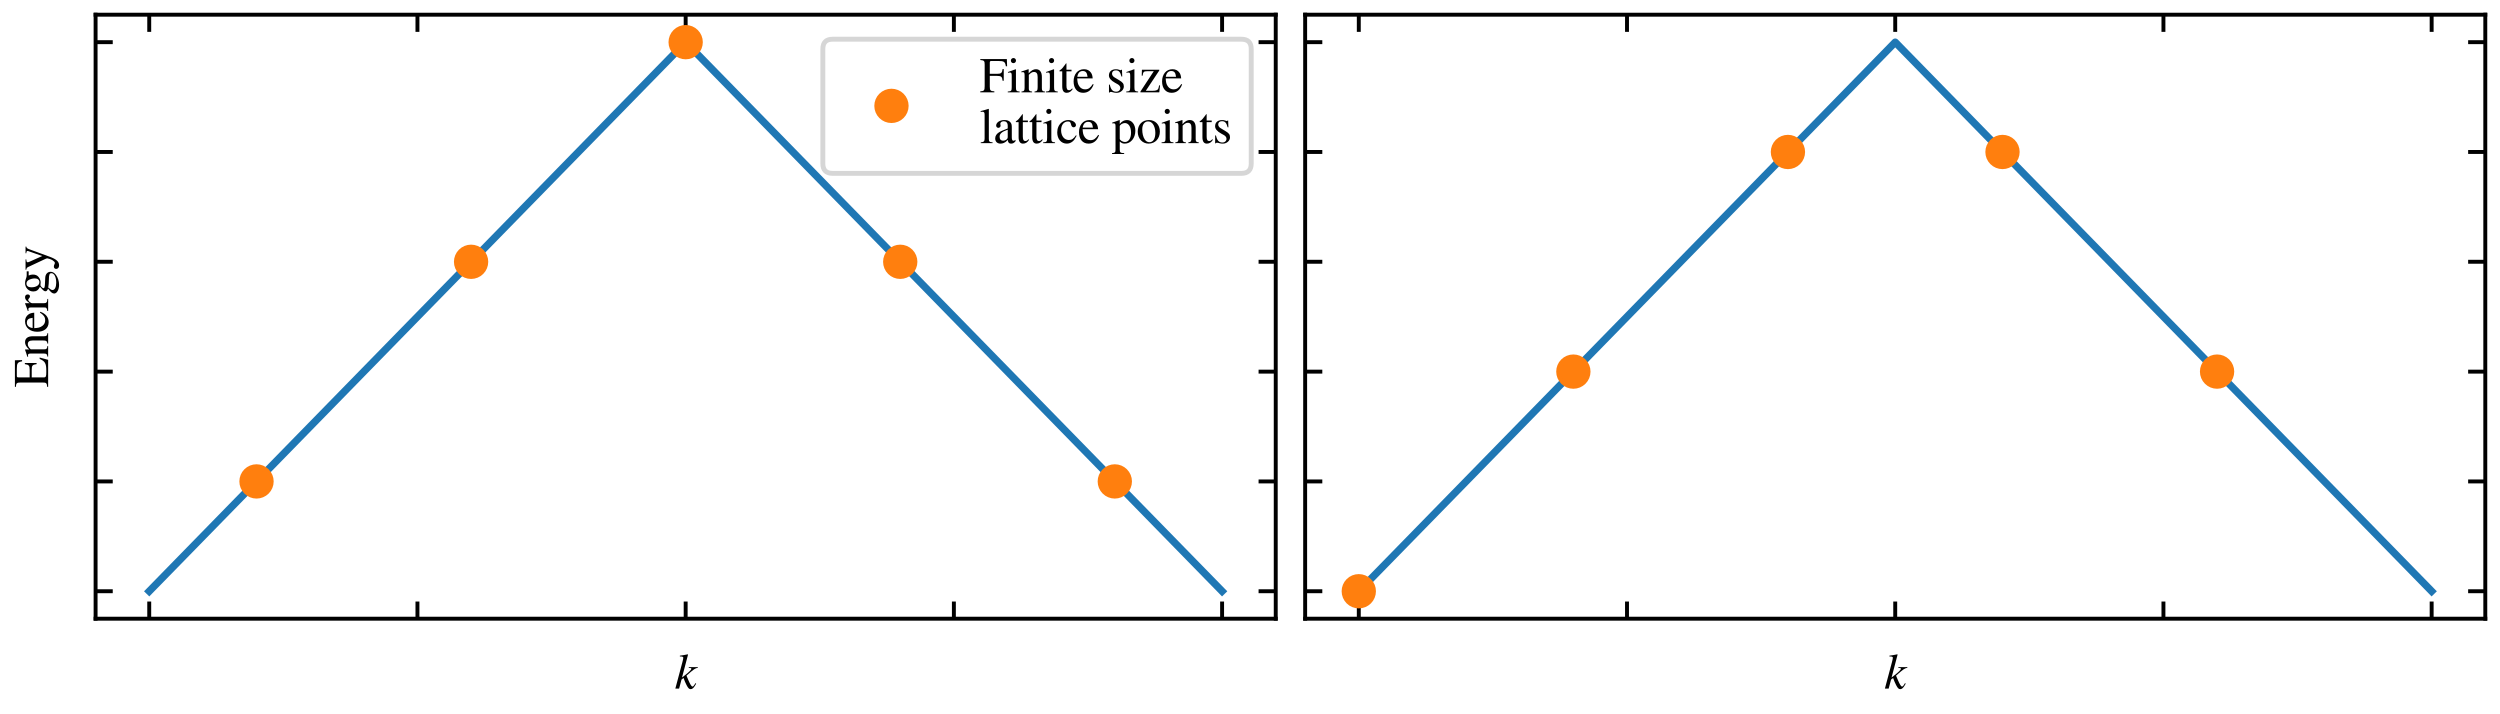 <?xml version="1.0" encoding="utf-8" standalone="no"?>
<!DOCTYPE svg PUBLIC "-//W3C//DTD SVG 1.1//EN"
  "http://www.w3.org/Graphics/SVG/1.1/DTD/svg11.dtd">
<svg xmlns:xlink="http://www.w3.org/1999/xlink" width="510pt" height="145.714pt" viewBox="0 0 510 145.714" xmlns="http://www.w3.org/2000/svg" version="1.1">
 <defs>
  <style type="text/css">*{stroke-linejoin: round; stroke-linecap: butt}</style>
 </defs>
 <g id="figure_1">
  <g id="patch_1">
   <path d="M 0 145.714 
L 510 145.714 
L 510 0 
L 0 0 
z
" style="fill: #ffffff"/>
  </g>
  <g id="axes_1">
   <g id="patch_2">
    <path d="M 19.5 126.214 
L 260.25 126.214 
L 260.25 3 
L 19.5 3 
z
" style="fill: #ffffff"/>
   </g>
   <g id="matplotlib.axis_1">
    <g id="xtick_1">
     <g id="line2d_1">
      <defs>
       <path id="m8360b46663" d="M 0 0 
L 0 -3.5 
" style="stroke: #000000; stroke-width: 0.8"/>
      </defs>
      <g>
       <use xlink:href="#m8360b46663" x="30.443" y="126.214" style="stroke: #000000; stroke-width: 0.8"/>
      </g>
     </g>
     <g id="line2d_2">
      <defs>
       <path id="mad3a6d81bb" d="M 0 0 
L 0 3.5 
" style="stroke: #000000; stroke-width: 0.8"/>
      </defs>
      <g>
       <use xlink:href="#mad3a6d81bb" x="30.443" y="3" style="stroke: #000000; stroke-width: 0.8"/>
      </g>
     </g>
    </g>
    <g id="xtick_2">
     <g id="line2d_3">
      <g>
       <use xlink:href="#m8360b46663" x="85.159" y="126.214" style="stroke: #000000; stroke-width: 0.8"/>
      </g>
     </g>
     <g id="line2d_4">
      <g>
       <use xlink:href="#mad3a6d81bb" x="85.159" y="3" style="stroke: #000000; stroke-width: 0.8"/>
      </g>
     </g>
    </g>
    <g id="xtick_3">
     <g id="line2d_5">
      <g>
       <use xlink:href="#m8360b46663" x="139.875" y="126.214" style="stroke: #000000; stroke-width: 0.8"/>
      </g>
     </g>
     <g id="line2d_6">
      <g>
       <use xlink:href="#mad3a6d81bb" x="139.875" y="3" style="stroke: #000000; stroke-width: 0.8"/>
      </g>
     </g>
    </g>
    <g id="xtick_4">
     <g id="line2d_7">
      <g>
       <use xlink:href="#m8360b46663" x="194.591" y="126.214" style="stroke: #000000; stroke-width: 0.8"/>
      </g>
     </g>
     <g id="line2d_8">
      <g>
       <use xlink:href="#mad3a6d81bb" x="194.591" y="3" style="stroke: #000000; stroke-width: 0.8"/>
      </g>
     </g>
    </g>
    <g id="xtick_5">
     <g id="line2d_9">
      <g>
       <use xlink:href="#m8360b46663" x="249.307" y="126.214" style="stroke: #000000; stroke-width: 0.8"/>
      </g>
     </g>
     <g id="line2d_10">
      <g>
       <use xlink:href="#mad3a6d81bb" x="249.307" y="3" style="stroke: #000000; stroke-width: 0.8"/>
      </g>
     </g>
    </g>
    <g id="text_1">
     <!-- $k$ -->
     <g transform="translate(137.625 140.544) scale(0.1 -0.1)">
      <defs>
       <path id="STIXGeneral-Italic-6b" d="M 2950 2739 
L 2950 2637 
Q 2720 2624 2464 2448 
Q 2208 2272 1510 1651 
L 1747 1088 
Q 2099 262 2266 262 
Q 2400 262 2554 531 
Q 2586 582 2650 698 
L 2746 627 
Q 2522 224 2374 77 
Q 2227 -70 2035 -70 
Q 1894 -70 1782 42 
Q 1670 154 1517 454 
Q 1325 826 1133 1357 
L 877 1152 
L 570 0 
L 90 0 
L 992 3379 
Q 1082 3699 1107 3942 
Q 1088 4096 781 4096 
L 666 4096 
L 666 4198 
Q 1146 4256 1670 4371 
L 1709 4333 
L 941 1414 
L 1216 1626 
Q 2131 2330 2131 2522 
Q 2131 2637 1894 2637 
L 1805 2637 
L 1805 2739 
L 2950 2739 
z
" transform="scale(0.016)"/>
      </defs>
      <use xlink:href="#STIXGeneral-Italic-6b" transform="translate(0 0.703)"/>
     </g>
    </g>
   </g>
   <g id="matplotlib.axis_2">
    <g id="ytick_1">
     <g id="line2d_11">
      <defs>
       <path id="m6d6e69d971" d="M 0 0 
L 3.5 0 
" style="stroke: #000000; stroke-width: 0.8"/>
      </defs>
      <g>
       <use xlink:href="#m6d6e69d971" x="19.5" y="120.613" style="stroke: #000000; stroke-width: 0.8"/>
      </g>
     </g>
     <g id="line2d_12">
      <defs>
       <path id="m6e384b2039" d="M 0 0 
L -3.5 0 
" style="stroke: #000000; stroke-width: 0.8"/>
      </defs>
      <g>
       <use xlink:href="#m6e384b2039" x="260.25" y="120.613" style="stroke: #000000; stroke-width: 0.8"/>
      </g>
     </g>
    </g>
    <g id="ytick_2">
     <g id="line2d_13">
      <g>
       <use xlink:href="#m6d6e69d971" x="19.5" y="98.211" style="stroke: #000000; stroke-width: 0.8"/>
      </g>
     </g>
     <g id="line2d_14">
      <g>
       <use xlink:href="#m6e384b2039" x="260.25" y="98.211" style="stroke: #000000; stroke-width: 0.8"/>
      </g>
     </g>
    </g>
    <g id="ytick_3">
     <g id="line2d_15">
      <g>
       <use xlink:href="#m6d6e69d971" x="19.5" y="75.808" style="stroke: #000000; stroke-width: 0.8"/>
      </g>
     </g>
     <g id="line2d_16">
      <g>
       <use xlink:href="#m6e384b2039" x="260.25" y="75.808" style="stroke: #000000; stroke-width: 0.8"/>
      </g>
     </g>
    </g>
    <g id="ytick_4">
     <g id="line2d_17">
      <g>
       <use xlink:href="#m6d6e69d971" x="19.5" y="53.406" style="stroke: #000000; stroke-width: 0.8"/>
      </g>
     </g>
     <g id="line2d_18">
      <g>
       <use xlink:href="#m6e384b2039" x="260.25" y="53.406" style="stroke: #000000; stroke-width: 0.8"/>
      </g>
     </g>
    </g>
    <g id="ytick_5">
     <g id="line2d_19">
      <g>
       <use xlink:href="#m6d6e69d971" x="19.5" y="31.003" style="stroke: #000000; stroke-width: 0.8"/>
      </g>
     </g>
     <g id="line2d_20">
      <g>
       <use xlink:href="#m6e384b2039" x="260.25" y="31.003" style="stroke: #000000; stroke-width: 0.8"/>
      </g>
     </g>
    </g>
    <g id="ytick_6">
     <g id="line2d_21">
      <g>
       <use xlink:href="#m6d6e69d971" x="19.5" y="8.601" style="stroke: #000000; stroke-width: 0.8"/>
      </g>
     </g>
     <g id="line2d_22">
      <g>
       <use xlink:href="#m6e384b2039" x="260.25" y="8.601" style="stroke: #000000; stroke-width: 0.8"/>
      </g>
     </g>
    </g>
    <g id="text_2">
     <!-- Energy -->
     <g transform="translate(9.821 79.047) rotate(-90) scale(0.1 -0.1)">
      <defs>
       <path id="STIX-Regular-45" d="M 3821 1082 
L 3642 1082 
C 3354 403 3078 237 2163 237 
L 1933 237 
C 1459 237 1286 269 1286 538 
L 1286 2093 
L 2253 2093 
C 2803 2093 2899 2010 2976 1472 
L 3123 1472 
L 3123 2970 
L 2976 2970 
C 2899 2464 2803 2355 2253 2355 
L 1286 2355 
L 1286 3763 
C 1286 3968 1331 3994 1510 3994 
L 2349 3994 
C 3091 3994 3238 3898 3334 3322 
L 3494 3322 
L 3469 4237 
L 77 4237 
L 77 4115 
C 557 4090 634 3994 634 3520 
L 634 730 
C 634 237 570 154 77 122 
L 77 0 
L 3526 0 
L 3821 1082 
z
" transform="scale(0.016)"/>
       <path id="STIX-Regular-6e" d="M 3104 0 
L 3104 96 
C 2790 128 2714 198 2714 544 
L 2714 1958 
C 2714 2592 2445 2944 1958 2944 
C 1664 2944 1370 2803 1037 2426 
L 1030 2426 
L 1030 2925 
L 979 2944 
C 666 2829 454 2758 102 2656 
L 102 2547 
C 147 2566 218 2573 288 2573 
C 467 2573 512 2470 512 2157 
L 512 602 
C 512 224 442 122 115 96 
L 115 0 
L 1466 0 
L 1466 96 
C 1139 122 1050 211 1050 461 
L 1050 2227 
C 1344 2515 1498 2592 1709 2592 
C 2022 2592 2176 2400 2176 1946 
L 2176 672 
C 2176 250 2099 122 1779 96 
L 1773 0 
L 3104 0 
z
" transform="scale(0.016)"/>
       <path id="STIX-Regular-65" d="M 2611 1050 
C 2298 576 2054 378 1626 378 
C 1331 378 1094 493 915 730 
C 685 1037 653 1286 621 1773 
L 2592 1773 
C 2566 2118 2502 2323 2374 2502 
C 2170 2790 1882 2944 1485 2944 
C 678 2944 160 2291 160 1389 
C 160 506 621 -64 1376 -64 
C 2016 -64 2464 307 2714 1005 
L 2611 1050 
z
M 634 1978 
C 704 2458 954 2714 1312 2714 
C 1734 2714 1869 2496 1939 1978 
L 634 1978 
z
" transform="scale(0.016)"/>
       <path id="STIX-Regular-72" d="M 1024 2931 
L 992 2944 
C 653 2810 422 2720 45 2598 
L 45 2496 
C 134 2515 192 2522 269 2522 
C 429 2522 486 2419 486 2138 
L 486 538 
C 486 218 442 173 32 96 
L 32 0 
L 1568 0 
L 1568 96 
C 1133 115 1024 211 1024 576 
L 1024 2016 
C 1024 2221 1293 2541 1472 2541 
C 1510 2541 1568 2509 1638 2445 
C 1741 2349 1811 2317 1894 2317 
C 2048 2317 2144 2426 2144 2605 
C 2144 2816 2010 2944 1792 2944 
C 1523 2944 1344 2803 1024 2342 
L 1024 2931 
z
" transform="scale(0.016)"/>
       <path id="STIX-Regular-67" d="M 3008 2483 
L 3008 2733 
L 2515 2733 
C 2387 2733 2291 2752 2163 2797 
L 2022 2848 
C 1850 2912 1677 2944 1510 2944 
C 915 2944 442 2483 442 1901 
C 442 1498 608 1254 1037 1043 
C 947 954 858 870 762 787 
C 550 602 467 474 467 346 
C 467 205 538 134 806 6 
C 346 -326 179 -538 179 -774 
C 179 -1114 672 -1395 1286 -1395 
C 1747 -1395 2234 -1242 2566 -986 
C 2829 -781 2950 -570 2950 -314 
C 2950 83 2650 352 2176 371 
L 1350 410 
C 1005 429 851 480 851 582 
C 851 710 1062 934 1235 986 
L 1357 973 
C 1472 960 1562 954 1600 954 
C 1824 954 2061 1050 2266 1203 
C 2496 1376 2598 1613 2598 1946 
C 2598 2131 2566 2278 2477 2483 
L 3008 2483 
z
M 973 2163 
C 973 2541 1152 2765 1446 2765 
C 1645 2765 1811 2656 1914 2464 
C 2035 2240 2106 1952 2106 1690 
C 2106 1338 1920 1114 1632 1114 
C 1235 1114 973 1530 973 2144 
L 973 2163 
z
M 2771 -410 
C 2771 -781 2285 -1030 1555 -1030 
C 992 -1030 627 -845 627 -563 
C 627 -416 685 -320 941 -13 
C 1158 -58 1664 -96 1978 -96 
C 2560 -96 2771 -173 2771 -410 
z
" transform="scale(0.016)"/>
       <path id="STIX-Regular-79" d="M 3040 2880 
L 2189 2880 
L 2189 2784 
C 2387 2784 2483 2733 2483 2630 
C 2483 2605 2477 2560 2458 2515 
L 1837 749 
L 1120 2349 
C 1082 2438 1037 2541 1037 2611 
C 1037 2726 1126 2771 1402 2784 
L 1402 2880 
L 90 2880 
L 90 2790 
C 256 2765 365 2707 429 2566 
L 1274 762 
C 1395 506 1542 211 1542 115 
C 1542 13 1414 -390 1286 -576 
C 1184 -730 1056 -858 966 -858 
C 928 -858 870 -851 800 -813 
C 685 -749 582 -730 467 -730 
C 314 -730 192 -864 192 -1024 
C 192 -1235 365 -1395 640 -1395 
C 1126 -1395 1427 -1069 1760 -160 
L 2720 2458 
C 2810 2694 2886 2765 3040 2784 
L 3040 2880 
z
" transform="scale(0.016)"/>
      </defs>
      <use xlink:href="#STIX-Regular-45"/>
      <use xlink:href="#STIX-Regular-6e" x="61.1"/>
      <use xlink:href="#STIX-Regular-65" x="111.1"/>
      <use xlink:href="#STIX-Regular-72" x="155.5"/>
      <use xlink:href="#STIX-Regular-67" x="188.8"/>
      <use xlink:href="#STIX-Regular-79" x="238.8"/>
     </g>
    </g>
   </g>
   <g id="line2d_23">
    <path d="M 30.443 120.613 
L 139.875 8.601 
L 249.307 120.613 
" clip-path="url(#p2018d1623c)" style="fill: none; stroke: #1f77b4; stroke-width: 1.5; stroke-linecap: square"/>
   </g>
   <g id="line2d_24">
    <defs>
     <path id="m18c2d8e14c" d="M 0 3 
C 0.796 3 1.559 2.684 2.121 2.121 
C 2.684 1.559 3 0.796 3 0 
C 3 -0.796 2.684 -1.559 2.121 -2.121 
C 1.559 -2.684 0.796 -3 0 -3 
C -0.796 -3 -1.559 -2.684 -2.121 -2.121 
C -2.684 -1.559 -3 -0.796 -3 0 
C -3 0.796 -2.684 1.559 -2.121 2.121 
C -1.559 2.684 -0.796 3 0 3 
z
" style="stroke: #ff7f0e"/>
    </defs>
    <g clip-path="url(#p2018d1623c)">
     <use xlink:href="#m18c2d8e14c" x="52.33" y="98.211" style="fill: #ff7f0e; stroke: #ff7f0e"/>
     <use xlink:href="#m18c2d8e14c" x="96.102" y="53.406" style="fill: #ff7f0e; stroke: #ff7f0e"/>
     <use xlink:href="#m18c2d8e14c" x="139.875" y="8.601" style="fill: #ff7f0e; stroke: #ff7f0e"/>
     <use xlink:href="#m18c2d8e14c" x="183.648" y="53.406" style="fill: #ff7f0e; stroke: #ff7f0e"/>
     <use xlink:href="#m18c2d8e14c" x="227.42" y="98.211" style="fill: #ff7f0e; stroke: #ff7f0e"/>
    </g>
   </g>
   <g id="patch_3">
    <path d="M 19.5 126.214 
L 19.5 3 
" style="fill: none; stroke: #000000; stroke-width: 0.8; stroke-linejoin: miter; stroke-linecap: square"/>
   </g>
   <g id="patch_4">
    <path d="M 260.25 126.214 
L 260.25 3 
" style="fill: none; stroke: #000000; stroke-width: 0.8; stroke-linejoin: miter; stroke-linecap: square"/>
   </g>
   <g id="patch_5">
    <path d="M 19.5 126.214 
L 260.25 126.214 
" style="fill: none; stroke: #000000; stroke-width: 0.8; stroke-linejoin: miter; stroke-linecap: square"/>
   </g>
   <g id="patch_6">
    <path d="M 19.5 3 
L 260.25 3 
" style="fill: none; stroke: #000000; stroke-width: 0.8; stroke-linejoin: miter; stroke-linecap: square"/>
   </g>
   <g id="legend_1">
    <g id="patch_7">
     <path d="M 169.859 35.366 
L 253.25 35.366 
Q 255.25 35.366 255.25 33.366 
L 255.25 10 
Q 255.25 8 253.25 8 
L 169.859 8 
Q 167.859 8 167.859 10 
L 167.859 33.366 
Q 167.859 35.366 169.859 35.366 
z
" style="fill: #ffffff; opacity: 0.8; stroke: #cccccc; stroke-linejoin: miter"/>
    </g>
    <g id="line2d_25">
     <g>
      <use xlink:href="#m18c2d8e14c" x="181.859" y="21.598" style="fill: #ff7f0e; stroke: #ff7f0e"/>
     </g>
    </g>
    <g id="text_3">
     <!-- Finite size -->
     <g transform="translate(199.859 18.83) scale(0.1 -0.1)">
      <defs>
       <path id="STIX-Regular-46" d="M 3494 3322 
L 3462 4237 
L 77 4237 
L 77 4115 
C 570 4077 634 3994 634 3526 
L 634 787 
C 634 230 557 154 70 122 
L 70 0 
L 1869 0 
L 1869 122 
C 1376 147 1286 230 1286 717 
L 1286 2093 
L 2195 2093 
C 2746 2093 2867 1997 2918 1472 
L 3066 1472 
L 3066 2963 
L 2918 2963 
C 2861 2464 2733 2355 2195 2355 
L 1286 2355 
L 1286 3744 
C 1286 3942 1318 3994 1504 3994 
L 2349 3994 
C 3123 3994 3238 3891 3334 3322 
L 3494 3322 
z
" transform="scale(0.016)"/>
       <path id="STIX-Regular-69" d="M 1152 4045 
C 1152 4224 1011 4371 826 4371 
C 646 4371 499 4224 499 4045 
C 499 3859 640 3718 819 3718 
C 1011 3718 1152 3859 1152 4045 
z
M 1619 0 
L 1619 96 
C 1197 128 1146 198 1146 672 
L 1146 2918 
L 1120 2944 
L 128 2592 
L 128 2490 
C 243 2522 339 2522 397 2522 
C 557 2522 608 2419 608 2118 
L 608 666 
C 608 179 544 122 102 96 
L 102 0 
L 1619 0 
z
" transform="scale(0.016)"/>
       <path id="STIX-Regular-74" d="M 1702 493 
C 1562 326 1459 269 1318 269 
C 1082 269 986 435 986 845 
L 986 2675 
L 1632 2675 
L 1632 2880 
L 986 2880 
L 986 3622 
C 986 3686 973 3706 941 3706 
C 902 3642 851 3584 813 3526 
C 570 3174 358 2938 192 2842 
C 122 2797 83 2758 83 2720 
C 83 2701 90 2688 109 2675 
L 448 2675 
L 448 749 
C 448 211 640 -64 1011 -64 
C 1331 -64 1574 90 1786 422 
L 1702 493 
z
" transform="scale(0.016)"/>
       <path id="STIX-Regular-20" transform="scale(0.016)"/>
       <path id="STIX-Regular-73" d="M 998 1926 
C 819 2035 723 2221 723 2362 
C 723 2662 928 2797 1203 2797 
C 1587 2797 1779 2586 1926 2010 
L 2022 2010 
L 1990 2880 
L 1920 2880 
C 1869 2822 1843 2816 1818 2816 
C 1773 2816 1709 2835 1638 2867 
C 1504 2931 1363 2938 1210 2938 
C 685 2938 326 2656 326 2150 
C 326 1824 563 1517 1094 1222 
L 1440 1030 
C 1651 915 1779 749 1779 550 
C 1779 288 1574 77 1248 77 
C 806 77 570 358 435 979 
L 333 979 
L 333 -26 
L 416 -26 
C 454 38 493 51 570 51 
C 640 51 710 45 864 -6 
C 1011 -58 1197 -64 1331 -64 
C 1818 -64 2227 307 2227 736 
C 2227 1101 2074 1274 1664 1523 
L 998 1926 
z
" transform="scale(0.016)"/>
       <path id="STIX-Regular-7a" d="M 2675 870 
L 2560 896 
C 2496 576 2477 474 2387 365 
C 2298 256 2080 192 1709 192 
L 858 192 
L 2579 2784 
L 2579 2880 
L 365 2880 
L 339 2125 
L 454 2125 
C 512 2592 608 2688 1011 2688 
L 1875 2688 
L 173 96 
L 173 0 
L 2579 0 
L 2675 870 
z
" transform="scale(0.016)"/>
      </defs>
      <use xlink:href="#STIX-Regular-46"/>
      <use xlink:href="#STIX-Regular-69" x="55.6"/>
      <use xlink:href="#STIX-Regular-6e" x="83.4"/>
      <use xlink:href="#STIX-Regular-69" x="133.4"/>
      <use xlink:href="#STIX-Regular-74" x="161.2"/>
      <use xlink:href="#STIX-Regular-65" x="189"/>
      <use xlink:href="#STIX-Regular-20" x="233.4"/>
      <use xlink:href="#STIX-Regular-73" x="258.4"/>
      <use xlink:href="#STIX-Regular-69" x="297.3"/>
      <use xlink:href="#STIX-Regular-7a" x="325.1"/>
      <use xlink:href="#STIX-Regular-65" x="369.5"/>
     </g>
     <!-- lattice points -->
     <g transform="translate(199.859 29.196) scale(0.1 -0.1)">
      <defs>
       <path id="STIX-Regular-6c" d="M 1645 0 
L 1645 96 
C 1235 122 1165 205 1165 557 
L 1165 4346 
L 1133 4371 
C 800 4262 563 4198 122 4090 
L 122 3987 
C 224 4000 307 4000 358 4000 
C 563 4000 627 3898 627 3590 
L 627 589 
C 627 237 538 128 134 96 
L 134 0 
L 1645 0 
z
" transform="scale(0.016)"/>
       <path id="STIX-Regular-61" d="M 2829 422 
C 2720 333 2656 301 2554 301 
C 2438 301 2355 429 2355 723 
L 2355 1946 
C 2355 2336 2330 2470 2176 2656 
C 2022 2842 1779 2944 1421 2944 
C 1133 2944 864 2867 685 2752 
C 461 2611 358 2406 358 2240 
C 358 2067 499 1946 634 1946 
C 800 1946 928 2086 928 2208 
C 928 2342 890 2362 890 2477 
C 890 2650 1082 2790 1338 2790 
C 1626 2790 1837 2611 1837 2214 
L 1837 1869 
C 1114 1600 877 1478 685 1350 
C 435 1184 237 934 237 602 
C 237 179 512 -64 909 -64 
C 1184 -64 1498 19 1837 403 
L 1843 403 
C 1875 64 2016 -64 2253 -64 
C 2470 -64 2637 0 2829 243 
L 2829 422 
z
M 1837 813 
C 1837 627 1798 538 1613 410 
C 1504 339 1370 307 1242 307 
C 992 307 800 461 800 800 
C 800 998 864 1152 1018 1293 
C 1178 1440 1440 1574 1837 1715 
L 1837 813 
z
" transform="scale(0.016)"/>
       <path id="STIX-Regular-63" d="M 2547 998 
C 2240 550 2010 397 1645 397 
C 1056 397 653 909 653 1645 
C 653 2310 1005 2758 1523 2758 
C 1754 2758 1837 2688 1901 2451 
L 1939 2310 
C 1990 2125 2106 2016 2246 2016 
C 2413 2016 2547 2138 2547 2285 
C 2547 2643 2099 2944 1562 2944 
C 1261 2944 954 2829 698 2618 
C 352 2330 160 1888 160 1357 
C 160 531 666 -64 1376 -64 
C 1651 -64 1894 26 2112 205 
C 2304 358 2432 544 2637 941 
L 2547 998 
z
" transform="scale(0.016)"/>
       <path id="STIX-Regular-70" d="M 1018 2931 
L 979 2944 
C 640 2810 410 2726 58 2618 
L 58 2515 
C 115 2522 160 2522 218 2522 
C 435 2522 480 2458 480 2157 
L 480 -838 
C 480 -1171 410 -1242 32 -1280 
L 32 -1389 
L 1581 -1389 
L 1581 -1274 
C 1101 -1267 1018 -1197 1018 -794 
L 1018 211 
C 1248 0 1395 -64 1664 -64 
C 2426 -64 3008 653 3008 1581 
C 3008 2374 2560 2944 1939 2944 
C 1581 2944 1299 2790 1018 2438 
L 1018 2931 
z
M 1018 2138 
C 1018 2330 1376 2560 1670 2560 
C 2144 2560 2458 2074 2458 1325 
C 2458 621 2144 141 1683 141 
C 1382 141 1018 371 1018 563 
L 1018 2138 
z
" transform="scale(0.016)"/>
       <path id="STIX-Regular-6f" d="M 3008 1478 
C 3008 2362 2406 2944 1626 2944 
C 762 2944 186 2349 186 1459 
C 186 570 794 -64 1568 -64 
C 2432 -64 3008 589 3008 1478 
z
M 2432 1306 
C 2432 563 2150 115 1677 115 
C 1446 115 1242 230 1101 435 
C 864 781 762 1242 762 1747 
C 762 2387 1062 2765 1504 2765 
C 1779 2765 1958 2637 2112 2445 
C 2317 2182 2432 1741 2432 1306 
z
" transform="scale(0.016)"/>
      </defs>
      <use xlink:href="#STIX-Regular-6c"/>
      <use xlink:href="#STIX-Regular-61" x="27.8"/>
      <use xlink:href="#STIX-Regular-74" x="72.2"/>
      <use xlink:href="#STIX-Regular-74" x="100"/>
      <use xlink:href="#STIX-Regular-69" x="127.8"/>
      <use xlink:href="#STIX-Regular-63" x="155.6"/>
      <use xlink:href="#STIX-Regular-65" x="200"/>
      <use xlink:href="#STIX-Regular-20" x="244.4"/>
      <use xlink:href="#STIX-Regular-70" x="269.4"/>
      <use xlink:href="#STIX-Regular-6f" x="319.4"/>
      <use xlink:href="#STIX-Regular-69" x="369.4"/>
      <use xlink:href="#STIX-Regular-6e" x="397.2"/>
      <use xlink:href="#STIX-Regular-74" x="447.2"/>
      <use xlink:href="#STIX-Regular-73" x="475"/>
     </g>
    </g>
   </g>
  </g>
  <g id="axes_2">
   <g id="patch_8">
    <path d="M 266.25 126.214 
L 507 126.214 
L 507 3 
L 266.25 3 
z
" style="fill: #ffffff"/>
   </g>
   <g id="matplotlib.axis_3">
    <g id="xtick_6">
     <g id="line2d_26">
      <g>
       <use xlink:href="#m8360b46663" x="277.193" y="126.214" style="stroke: #000000; stroke-width: 0.8"/>
      </g>
     </g>
     <g id="line2d_27">
      <g>
       <use xlink:href="#mad3a6d81bb" x="277.193" y="3" style="stroke: #000000; stroke-width: 0.8"/>
      </g>
     </g>
    </g>
    <g id="xtick_7">
     <g id="line2d_28">
      <g>
       <use xlink:href="#m8360b46663" x="331.909" y="126.214" style="stroke: #000000; stroke-width: 0.8"/>
      </g>
     </g>
     <g id="line2d_29">
      <g>
       <use xlink:href="#mad3a6d81bb" x="331.909" y="3" style="stroke: #000000; stroke-width: 0.8"/>
      </g>
     </g>
    </g>
    <g id="xtick_8">
     <g id="line2d_30">
      <g>
       <use xlink:href="#m8360b46663" x="386.625" y="126.214" style="stroke: #000000; stroke-width: 0.8"/>
      </g>
     </g>
     <g id="line2d_31">
      <g>
       <use xlink:href="#mad3a6d81bb" x="386.625" y="3" style="stroke: #000000; stroke-width: 0.8"/>
      </g>
     </g>
    </g>
    <g id="xtick_9">
     <g id="line2d_32">
      <g>
       <use xlink:href="#m8360b46663" x="441.341" y="126.214" style="stroke: #000000; stroke-width: 0.8"/>
      </g>
     </g>
     <g id="line2d_33">
      <g>
       <use xlink:href="#mad3a6d81bb" x="441.341" y="3" style="stroke: #000000; stroke-width: 0.8"/>
      </g>
     </g>
    </g>
    <g id="xtick_10">
     <g id="line2d_34">
      <g>
       <use xlink:href="#m8360b46663" x="496.057" y="126.214" style="stroke: #000000; stroke-width: 0.8"/>
      </g>
     </g>
     <g id="line2d_35">
      <g>
       <use xlink:href="#mad3a6d81bb" x="496.057" y="3" style="stroke: #000000; stroke-width: 0.8"/>
      </g>
     </g>
    </g>
    <g id="text_4">
     <!-- $k$ -->
     <g transform="translate(384.375 140.544) scale(0.1 -0.1)">
      <use xlink:href="#STIXGeneral-Italic-6b" transform="translate(0 0.703)"/>
     </g>
    </g>
   </g>
   <g id="matplotlib.axis_4">
    <g id="ytick_7">
     <g id="line2d_36">
      <g>
       <use xlink:href="#m6d6e69d971" x="266.25" y="120.613" style="stroke: #000000; stroke-width: 0.8"/>
      </g>
     </g>
     <g id="line2d_37">
      <g>
       <use xlink:href="#m6e384b2039" x="507" y="120.613" style="stroke: #000000; stroke-width: 0.8"/>
      </g>
     </g>
    </g>
    <g id="ytick_8">
     <g id="line2d_38">
      <g>
       <use xlink:href="#m6d6e69d971" x="266.25" y="98.211" style="stroke: #000000; stroke-width: 0.8"/>
      </g>
     </g>
     <g id="line2d_39">
      <g>
       <use xlink:href="#m6e384b2039" x="507" y="98.211" style="stroke: #000000; stroke-width: 0.8"/>
      </g>
     </g>
    </g>
    <g id="ytick_9">
     <g id="line2d_40">
      <g>
       <use xlink:href="#m6d6e69d971" x="266.25" y="75.808" style="stroke: #000000; stroke-width: 0.8"/>
      </g>
     </g>
     <g id="line2d_41">
      <g>
       <use xlink:href="#m6e384b2039" x="507" y="75.808" style="stroke: #000000; stroke-width: 0.8"/>
      </g>
     </g>
    </g>
    <g id="ytick_10">
     <g id="line2d_42">
      <g>
       <use xlink:href="#m6d6e69d971" x="266.25" y="53.406" style="stroke: #000000; stroke-width: 0.8"/>
      </g>
     </g>
     <g id="line2d_43">
      <g>
       <use xlink:href="#m6e384b2039" x="507" y="53.406" style="stroke: #000000; stroke-width: 0.8"/>
      </g>
     </g>
    </g>
    <g id="ytick_11">
     <g id="line2d_44">
      <g>
       <use xlink:href="#m6d6e69d971" x="266.25" y="31.003" style="stroke: #000000; stroke-width: 0.8"/>
      </g>
     </g>
     <g id="line2d_45">
      <g>
       <use xlink:href="#m6e384b2039" x="507" y="31.003" style="stroke: #000000; stroke-width: 0.8"/>
      </g>
     </g>
    </g>
    <g id="ytick_12">
     <g id="line2d_46">
      <g>
       <use xlink:href="#m6d6e69d971" x="266.25" y="8.601" style="stroke: #000000; stroke-width: 0.8"/>
      </g>
     </g>
     <g id="line2d_47">
      <g>
       <use xlink:href="#m6e384b2039" x="507" y="8.601" style="stroke: #000000; stroke-width: 0.8"/>
      </g>
     </g>
    </g>
   </g>
   <g id="line2d_48">
    <path d="M 277.193 120.613 
L 386.625 8.601 
L 496.057 120.613 
" clip-path="url(#p4699b487cb)" style="fill: none; stroke: #1f77b4; stroke-width: 1.5; stroke-linecap: square"/>
   </g>
   <g id="line2d_49">
    <g clip-path="url(#p4699b487cb)">
     <use xlink:href="#m18c2d8e14c" x="277.193" y="120.613" style="fill: #ff7f0e; stroke: #ff7f0e"/>
     <use xlink:href="#m18c2d8e14c" x="320.966" y="75.808" style="fill: #ff7f0e; stroke: #ff7f0e"/>
     <use xlink:href="#m18c2d8e14c" x="364.739" y="31.003" style="fill: #ff7f0e; stroke: #ff7f0e"/>
     <use xlink:href="#m18c2d8e14c" x="408.511" y="31.003" style="fill: #ff7f0e; stroke: #ff7f0e"/>
     <use xlink:href="#m18c2d8e14c" x="452.284" y="75.808" style="fill: #ff7f0e; stroke: #ff7f0e"/>
    </g>
   </g>
   <g id="patch_9">
    <path d="M 266.25 126.214 
L 266.25 3 
" style="fill: none; stroke: #000000; stroke-width: 0.8; stroke-linejoin: miter; stroke-linecap: square"/>
   </g>
   <g id="patch_10">
    <path d="M 507 126.214 
L 507 3 
" style="fill: none; stroke: #000000; stroke-width: 0.8; stroke-linejoin: miter; stroke-linecap: square"/>
   </g>
   <g id="patch_11">
    <path d="M 266.25 126.214 
L 507 126.214 
" style="fill: none; stroke: #000000; stroke-width: 0.8; stroke-linejoin: miter; stroke-linecap: square"/>
   </g>
   <g id="patch_12">
    <path d="M 266.25 3 
L 507 3 
" style="fill: none; stroke: #000000; stroke-width: 0.8; stroke-linejoin: miter; stroke-linecap: square"/>
   </g>
  </g>
 </g>
 <defs>
  <clipPath id="p2018d1623c">
   <rect x="19.5" y="3" width="240.75" height="123.214"/>
  </clipPath>
  <clipPath id="p4699b487cb">
   <rect x="266.25" y="3" width="240.75" height="123.214"/>
  </clipPath>
 </defs>
</svg>
